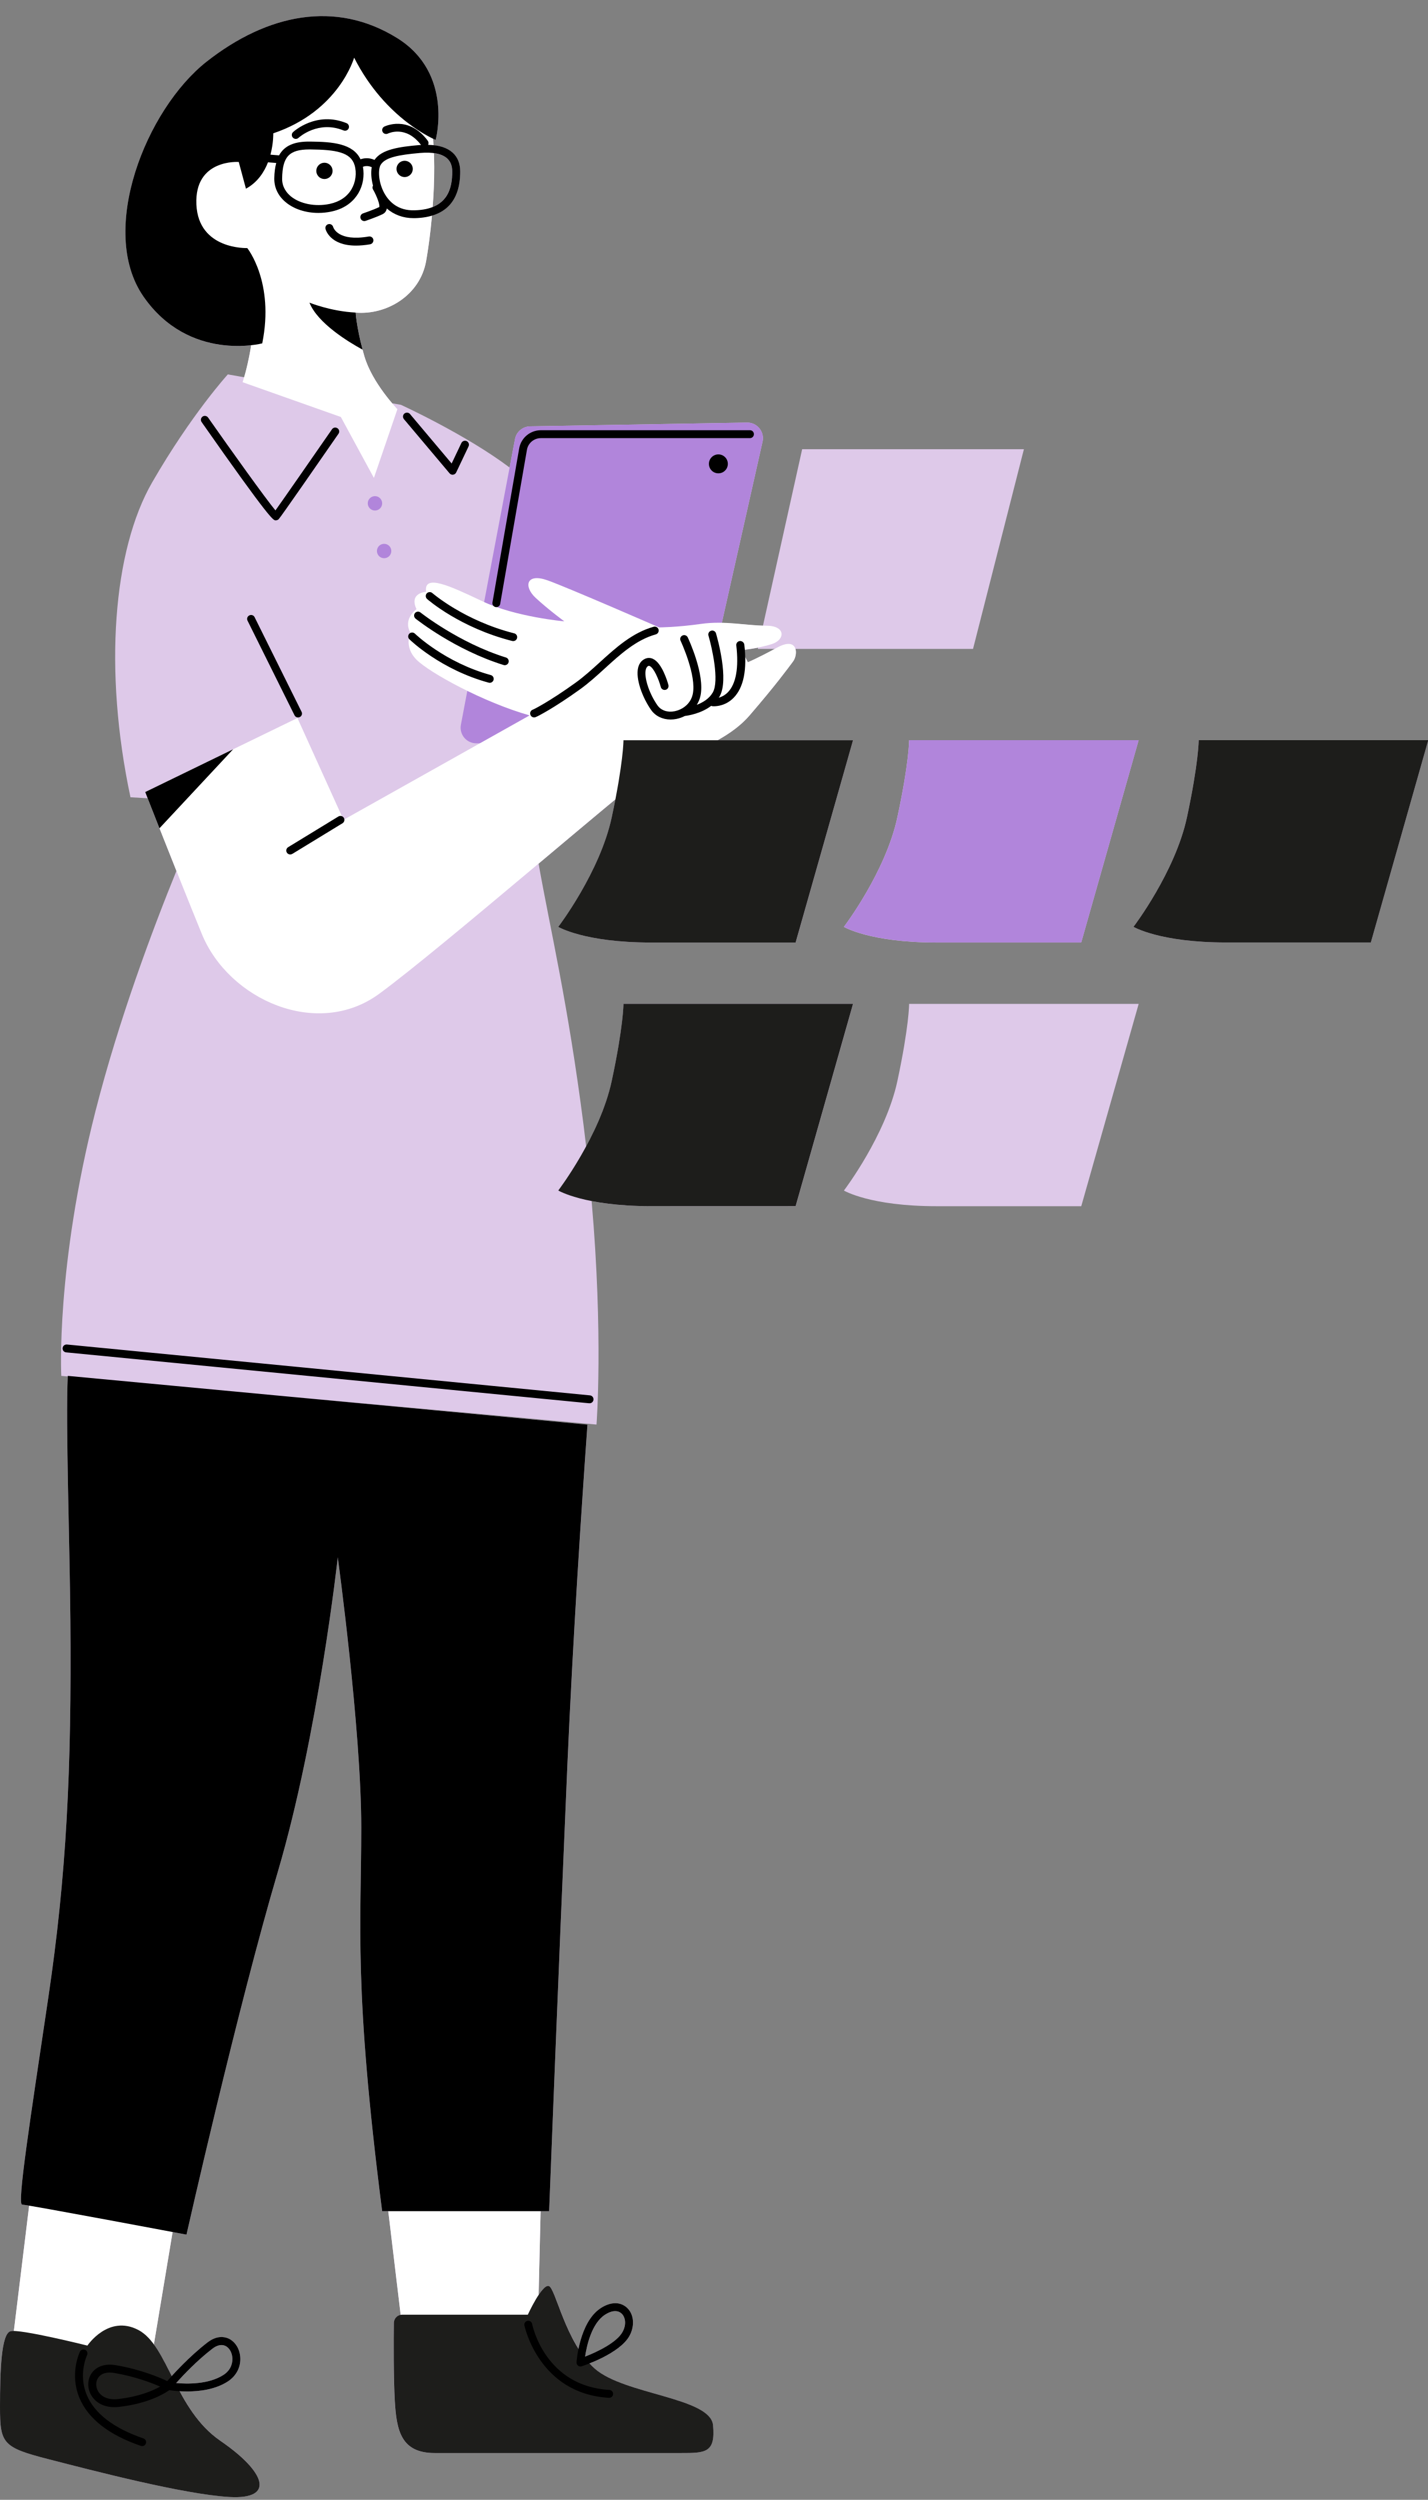 <?xml version="1.0" encoding="UTF-8" standalone="no"?><svg xmlns="http://www.w3.org/2000/svg" xmlns:xlink="http://www.w3.org/1999/xlink" fill="#000000" height="496.5" preserveAspectRatio="xMidYMid meet" version="1" viewBox="0.0 -3.2 283.8 496.5" width="283.8" zoomAndPan="magnify"><rect x="0.0" y="-3.2" width="283.8" height="496.5" fill="#808080" stroke="none"/><g id="change1_1"><path d="M180.68,196.19h45.62l-11.41,40.18c0,0-15.55,0-28.77,0c-13.22,0-18.4-3.11-18.4-3.11s8.3-10.89,10.63-21.77 C180.68,200.59,180.68,196.19,180.68,196.19z M178.34,159.12c-2.33,10.89-10.63,21.77-10.63,21.77s5.18,3.11,18.4,3.11 c13.22,0,28.77,0,28.77,0l11.41-40.18h-45.62C180.68,143.82,180.68,148.23,178.34,159.12z M238.23,143.82c0,0,0,4.41-2.33,15.29 c-2.33,10.89-10.63,21.77-10.63,21.77s5.18,3.11,18.4,3.11s28.77,0,28.77,0l11.41-40.18H238.23z M129.35,236.36 c-5.04,0-8.91-0.45-11.77-1.01c2.34,26.8,0.97,44.39,0.97,44.39l-61.71-5.61l59.92,5.61c-1.15,16.05-2.87,42.09-4,67.83 c-1.81,41.48-3.63,88.39-3.63,88.39h-1.69l-0.4,16.65c0.71-1.07,1.47-1.92,2.01-1.78c1.09,0.27,2.51,7.06,5.92,12.48 c0.53-2.56,1.72-6.27,4.36-8.03c1.95-1.3,3.92-1.36,5.25-0.14c1.4,1.27,1.62,3.57,0.54,5.57c-1.41,2.63-5.65,4.59-7.97,5.51 c0.34,0.36,0.69,0.71,1.05,1.03c5.88,5.18,22.98,5.7,23.5,11.23c0.52,5.53-1.56,5.53-6.39,5.53c-4.84,0-42.17,0-48.91,0 s-7.6-4.49-7.95-10.37c-0.26-4.5-0.23-12.13-0.19-15.47c0.01-0.81,0.6-1.44,1.37-1.58l-2.47-20.62h-1.21 c-5.7-44.59-4.15-56.77-4.15-76.21c0-19.44-4.67-53.66-4.67-53.66s-3.89,35.25-11.92,62.47c-8.04,27.22-18.15,72.06-18.15,72.06 s-1.05-0.2-2.76-0.52l-3.72,22.33c1.26,1.73,2.36,3.93,3.55,6.28c1.51-1.66,4.17-4.43,7.13-6.68c1.88-1.44,3.4-1.1,4.14-0.77 c1.32,0.59,2.22,2,2.35,3.68c0.15,1.94-0.78,3.75-2.48,4.85c-2.47,1.6-5.64,1.98-8.1,1.98c-0.53,0-1.02-0.02-1.47-0.05 c1.97,3.63,4.38,7.29,8.11,9.85c9.07,6.22,10.89,11.67,1.81,11.15c-9.07-0.52-26.96-5.18-36.03-7.52C0.52,482.88,0,482.11,0,474.85 c0-7.26,0.26-14.52,2.07-15.03c0.15-0.04,0.39-0.05,0.68-0.05l3.04-24.89c-0.77-0.13-1.28-0.2-1.39-0.2 c-1.04,0,1.56-16.59,5.18-40.96c3.63-24.37,4.67-45.36,4.41-75.17c-0.13-15.19-0.94-38.49-0.52-48.36l-1.29-0.12 c0,0-1.12-21.6,6.83-52.71c4.62-18.08,11.28-35.85,16.05-47.58c-1.24-3.12-2.4-6.03-3.36-8.47l0,0c-0.24-0.6-0.46-1.17-0.68-1.71 c-0.03-0.07-0.05-0.13-0.08-0.19c-0.19-0.47-0.36-0.91-0.52-1.33c-0.05-0.13-0.1-0.24-0.14-0.37c-0.12-0.31-0.24-0.6-0.34-0.87 c-0.05-0.14-0.1-0.26-0.15-0.39c-0.11-0.27-0.2-0.51-0.29-0.74c-0.03-0.08-0.06-0.15-0.09-0.22c-0.02-0.04-0.04-0.1-0.06-0.14 l-3.42-0.2c-5.36-25.23-3.46-49.08,4.32-62.56c7.78-13.48,15.03-21.43,15.03-21.43l3.25,0.57c0.35-1.19,0.92-3.4,1.39-6.35 c-4.4,0.48-14.48,0.3-21.4-9.69c-9.07-13.09,0.52-37.2,12.57-46.66S66.71-3.23,78.93,4.36c11.28,7,7.65,20.22,7.65,20.22 s-0.2-0.08-0.53-0.24c0.04,0.44,0.08,0.87,0.11,1.32c1.6,0.17,2.89,0.64,3.79,1.47c1,0.91,1.5,2.17,1.5,3.74 c0,4.71-1.9,7.62-5.6,8.74c-0.32,3.59-0.76,6.82-1.17,9.08c-1.21,6.74-7.78,10.71-14,10.2c0,0,0.16,2.78,1.38,7.37l0,0 c0.11,0.42,0.22,0.83,0.35,1.27c1.11,3.82,3.97,7.55,5.53,9.37l1.73,0.3c0,0,12.83,5.85,21.61,12.46l1.07-5.65 c0.27-1.45,1.53-2.5,3-2.53l43.11-0.75c2.01-0.04,3.53,1.83,3.09,3.79l-8.1,36.01c2.9,0.06,5.58,0.48,8.18,0.55l7.79-35.06h44.07 l-10.11,39.66h-35.3c0.25,0.79-0.01,1.88-0.48,2.51c-1.04,1.38-3.28,4.49-8.64,10.71c-1.74,2.02-3.98,3.6-6.36,4.93h26.93 L158.13,184c0,0-15.55,0-28.77,0s-18.4-3.11-18.4-3.11s8.3-10.89,10.63-21.77c0.27-1.28,0.51-2.46,0.73-3.56 c-4.06,3.35-9.48,7.91-15.28,12.78c2.27,12.85,5.82,27.55,8.94,51.95c0.18,1.42,0.35,2.82,0.51,4.21c2.05-3.79,4.11-8.4,5.1-13.02 c2.33-10.89,2.33-15.29,2.33-15.29h45.62l-11.41,40.18C158.13,236.36,142.57,236.36,129.35,236.36z M86.23,27.24 c0.14,3.49,0.02,7.2-0.25,10.67c3.4-1.35,3.89-4.52,3.89-7.04c0-1.13-0.33-1.97-0.99-2.59C88.28,27.73,87.37,27.4,86.23,27.24z M35,470.11c2.2,0.2,6.48,0.28,9.42-1.62c1.74-1.13,1.81-2.76,1.76-3.41c-0.08-1.09-0.64-2.02-1.43-2.37 c-0.74-0.32-1.62-0.13-2.54,0.58C39.2,465.59,36.41,468.54,35,470.11z M116.28,464.87c2.38-0.92,6.31-2.79,7.45-4.91 c0.86-1.6,0.5-3.02-0.21-3.67c-0.34-0.31-0.77-0.47-1.25-0.47c-0.62,0-1.33,0.25-2.08,0.75 C117.57,458.33,116.6,462.73,116.28,464.87z M150.61,125.68l0.05-0.24c-1.1,0.22-2.09,0.36-2.68,0.43c0.04,0.47,0.07,0.93,0.08,1.37 l0.56,1.12c0,0,1.61-0.65,5.39-2.68H150.61z" fill="#dec9e9"/></g><g id="change2_1"><path d="M151.55,84.52L138.62,142c-0.32,1.42-1.58,2.43-3.03,2.43H94.65c-1.95,0-3.42-1.77-3.05-3.69l10.75-56.73 c0.27-1.45,1.53-2.5,3-2.53l43.11-0.75C150.48,80.69,152,82.55,151.55,84.52z M180.68,143.82c0,0,0,4.41-2.33,15.29 c-2.33,10.89-10.63,21.77-10.63,21.77s5.18,3.11,18.4,3.11c13.22,0,28.77,0,28.77,0l11.41-40.18H180.68z M75.95,96.77 c0-0.79-0.64-1.43-1.43-1.43c-0.79,0-1.43,0.64-1.43,1.43c0,0.79,0.64,1.43,1.43,1.43C75.31,98.2,75.95,97.56,75.95,96.77z M76.34,104.81c-0.79,0-1.43,0.64-1.43,1.43c0,0.79,0.64,1.43,1.43,1.43c0.79,0,1.43-0.64,1.43-1.43 C77.77,105.45,77.13,104.81,76.34,104.81z" fill="#b185db"/></g><g id="change3_1"><path d="M157.61,128.18c-1.04,1.38-3.28,4.49-8.64,10.71c-5.36,6.22-15.38,8.3-20.05,11.41 c-4.67,3.11-41.3,34.91-53.57,43.89c-12.27,8.99-29.9,1.21-35.25-11.92c-5.36-13.13-11.23-28.17-11.23-28.17l30.24-14.69l9.16,20.22 l36.98-20.74c-9.16-2.59-19.87-8.47-22.47-11.06c-2.59-2.59-1.21-5.36-1.21-5.36c-1.56-2.77,1.21-4.67,1.21-4.67 c-1.56-3.28,1.9-3.46,1.9-3.46c-0.52-3.63,4.67-1.21,11.23,1.9c6.57,3.11,16.24,3.97,16.24,3.97s-3.28-2.42-5.7-4.67 c-2.42-2.25-1.9-5.01,2.42-3.46c4.32,1.56,22.12,9.33,22.12,9.33s3.46,0,8.3-0.69c4.84-0.69,8.99,0.35,12.96,0.35 c3.97,0,3.8,2.77,1.21,3.63c-2.59,0.86-6.05,1.21-6.05,1.21l1.21,2.42c0,0,1.73-0.69,5.88-2.94 C158.64,123.17,158.64,126.8,157.61,128.18z M50.46,51.11c1.04,12.27-2.25,21.6-2.25,21.6l19.53,6.91l6.57,12.1l4.67-13.65 c0,0-5.01-5.18-6.57-10.54c-1.56-5.36-1.73-8.64-1.73-8.64c6.22,0.52,12.79-3.46,14-10.2c1.21-6.74,2.77-21.95,0.35-30.24 c-2.42-8.3-8.81-18.32-26.96-15.9C39.92,4.97,33.53,24.32,35.08,37.28C36.64,50.24,50.46,51.11,50.46,51.11z M80.36,462.67h26.44 l0.78-32.4l-30.85,2.07L80.36,462.67z M2.59,461.11l27.22,5.96l4.93-29.55l-28-10.37L2.59,461.11z" fill="#ffffff"/></g><g id="change4_1"><path d="M141.71,478.48c0.52,5.53-1.56,5.53-6.39,5.53c-4.84,0-42.17,0-48.91,0s-7.6-4.49-7.95-10.37 c-0.26-4.5-0.23-12.13-0.19-15.47c0.01-0.91,0.75-1.64,1.66-1.64h24.97c0,0,2.77-6.05,4.15-5.7c1.38,0.35,3.28,11.23,9.16,16.42 C124.08,472.43,141.19,472.95,141.71,478.48z M238.23,143.82c0,0,0,4.41-2.33,15.29c-2.33,10.89-10.63,21.77-10.63,21.77 s5.18,3.11,18.4,3.11s28.77,0,28.77,0l11.41-40.18H238.23z M43.81,481.59c-9.07-6.22-10.37-18.92-16.33-22.03 c-5.96-3.11-10.11,3.11-10.11,3.11s-13.48-3.37-15.29-2.85C0.26,460.33,0,467.59,0,474.85c0,7.26,0.52,8.04,9.59,10.37 c9.07,2.33,26.96,7,36.03,7.52C54.7,493.25,52.88,487.81,43.81,481.59z M121.58,159.12c-2.33,10.89-10.63,21.77-10.63,21.77 s5.18,3.11,18.4,3.11s28.77,0,28.77,0l11.41-40.18h-45.62C123.91,143.82,123.91,148.23,121.58,159.12z M121.58,211.48 c-2.33,10.89-10.63,21.77-10.63,21.77s5.18,3.11,18.4,3.11s28.77,0,28.77,0l11.41-40.18h-45.62 C123.91,196.19,123.91,200.59,121.58,211.48z" fill="#1d1d1b"/></g><g id="change5_1"><path d="M109.13,435.97H75.95c-5.7-44.59-4.15-56.77-4.15-76.21c0-19.44-4.67-53.66-4.67-53.66 s-3.89,35.25-11.92,62.47c-8.04,27.22-18.15,72.06-18.15,72.06s-31.63-5.96-32.66-5.96c-1.04,0,1.56-16.59,5.18-40.96 c3.63-24.37,4.67-45.36,4.41-75.17c-0.13-15.25-0.95-38.67-0.52-48.47l103.28,9.68c-1.15,16.05-2.87,42.09-4,67.83 C110.95,389.05,109.13,435.97,109.13,435.97z M28.51,55.69c-9.07-13.09,0.52-37.2,12.57-46.66S66.71-3.23,78.93,4.36 c11.28,7,7.65,20.22,7.65,20.22s-9.98-4.02-16.2-16.33c0,0-2.98,10.63-16.07,15.03c0,0,0.06,1.92-0.56,4.24l1.71,0.14 c1.07-1.95,3.06-2.79,6.21-2.74c4.44,0.04,8.5,0.39,9.98,3.52c0.56-0.2,1.59-0.41,2.78,0.12c1.43-2.11,4.88-2.59,8.91-2.95 c0.12-0.01,0.22,0,0.34-0.01c-3.02-3.98-6.44-2.34-6.59-2.27c-0.38,0.19-0.86,0.04-1.05-0.34c-0.2-0.38-0.05-0.85,0.34-1.05 c0.05-0.02,4.79-2.38,8.64,2.82c0.18,0.24,0.19,0.55,0.07,0.81c2.12,0.04,3.77,0.55,4.87,1.55c1,0.91,1.5,2.17,1.5,3.74 c0,5.99-3.03,9.11-8.99,9.27c-0.09,0-0.18,0-0.27,0c-2.08,0-3.9-0.68-5.34-1.93c-0.01,0.07-0.01,0.14-0.03,0.21 c-0.13,0.43-0.41,0.75-0.79,0.93c-1.39,0.66-3.31,1.3-3.39,1.33c-0.08,0.03-0.17,0.04-0.25,0.04c-0.33,0-0.64-0.21-0.74-0.54 c-0.14-0.41,0.09-0.86,0.5-0.99c0.02-0.01,1.92-0.64,3.22-1.26c0.16-0.34-0.42-2.06-1.25-3.5c-0.14-0.24-0.12-0.53,0-0.76 c-0.36-1.34-0.43-2.63-0.25-3.65c-0.83-0.39-1.51-0.18-1.75-0.08c0.32,1.77,0.02,3.68-0.92,5.26c-0.78,1.31-2.34,3-5.36,3.63 c-0.86,0.18-1.72,0.27-2.57,0.27c-2.48,0-4.83-0.74-6.49-2.12c-1.52-1.26-2.31-2.91-2.28-4.77c0.02-1.17,0.16-2.16,0.39-3.03 l-1.64-0.13c-0.77,1.97-2.09,3.99-4.38,5.24l-1.43-5.31c0,0-8.81-0.65-8.42,8.42c0.39,9.07,10.11,8.68,10.11,8.68 s5.44,6.74,2.98,18.92C52.1,65.02,37.59,68.78,28.51,55.69z M76.46,35.31c0.89,1.54,2.63,3.37,5.95,3.26 c6.69-0.18,7.47-4.48,7.47-7.7c0-1.13-0.33-1.97-0.99-2.59c-1.03-0.94-2.9-1.32-5.41-1.1c-4.28,0.38-6.93,0.88-7.82,2.35 C75.11,30.42,75.15,33.05,76.46,35.31z M56.07,32.25c-0.03,1.72,0.92,2.87,1.71,3.53c1.84,1.52,4.88,2.12,7.74,1.52 c1.95-0.41,3.45-1.41,4.33-2.9c0.84-1.42,1.08-3.26,0.62-4.8c-0.77-2.56-3.69-3.07-8.81-3.12c-0.05,0-0.1,0-0.15,0 C57.46,26.49,56.14,27.91,56.07,32.25z M64.48,32.36c0.89,0,1.62-0.73,1.62-1.62c0-0.89-0.73-1.62-1.62-1.62 c-0.89,0-1.62,0.73-1.62,1.62C62.86,31.63,63.59,32.36,64.48,32.36z M80.42,31.97c0.89,0,1.62-0.73,1.62-1.62s-0.73-1.62-1.62-1.62 c-0.89,0-1.62,0.73-1.62,1.62S79.53,31.97,80.42,31.97z M74.2,44.41c-0.07-0.43-0.47-0.71-0.91-0.64c-6.13,1.07-7.03-1.74-7.08-1.89 c-0.11-0.41-0.53-0.67-0.95-0.56c-0.42,0.1-0.68,0.53-0.57,0.95c0.04,0.16,0.88,3.31,6.06,3.31c0.82,0,1.75-0.08,2.81-0.26 C73.99,45.24,74.27,44.83,74.2,44.41z M58.25,23.03c-0.32,0.29-0.34,0.79-0.04,1.11c0.15,0.17,0.37,0.25,0.58,0.25 c0.19,0,0.38-0.07,0.53-0.21c0.16-0.14,3.93-3.52,8.96-1.47c0.4,0.16,0.86-0.03,1.02-0.43c0.16-0.4-0.03-0.86-0.43-1.02 C62.9,18.83,58.43,22.86,58.25,23.03z M70.68,58.88c-4.95-0.24-9.18-1.97-9.18-1.97c1.62,4.08,7.71,7.78,10.56,9.34 C70.84,61.67,70.68,58.88,70.68,58.88z M102,124.13c0.35,0,0.67-0.24,0.76-0.59c0.11-0.42-0.15-0.85-0.57-0.95 c-9.92-2.51-16.2-7.94-16.27-8c-0.32-0.28-0.82-0.25-1.11,0.07c-0.29,0.33-0.25,0.82,0.07,1.11c0.26,0.23,6.61,5.73,16.92,8.34 C101.88,124.12,101.94,124.13,102,124.13z M100.32,128.92c0.33,0,0.64-0.22,0.75-0.55c0.13-0.41-0.1-0.85-0.52-0.98 c-9.33-2.9-16.91-8.88-16.98-8.94c-0.34-0.27-0.83-0.21-1.1,0.12c-0.27,0.34-0.21,0.83,0.12,1.1c0.32,0.25,7.87,6.22,17.49,9.21 C100.16,128.91,100.24,128.92,100.32,128.92z M82.46,122.65c-0.31-0.3-0.81-0.3-1.11,0.01c-0.3,0.31-0.3,0.81,0.01,1.11 c0.25,0.24,6.22,6.01,15.76,8.62c0.07,0.02,0.14,0.03,0.21,0.03c0.34,0,0.66-0.23,0.76-0.58c0.11-0.42-0.13-0.85-0.55-0.96 C88.41,128.38,82.52,122.71,82.46,122.65z M106.15,139.29c0.08,0,0.17-0.01,0.25-0.04c0.48-0.16,3.78-1.88,8.89-5.55 c1.72-1.24,3.36-2.72,4.93-4.16c3.06-2.79,6.23-5.67,10.11-6.74c0.42-0.12,0.66-0.55,0.55-0.97c-0.11-0.42-0.55-0.66-0.96-0.55 c-4.24,1.17-7.55,4.18-10.75,7.09c-1.55,1.41-3.15,2.86-4.8,4.04c-5.13,3.69-8.19,5.23-8.48,5.34c-0.41,0.14-0.63,0.58-0.49,0.99 C105.52,139.09,105.82,139.29,106.15,139.29z M147.02,124.12c-0.43,0.05-0.74,0.44-0.69,0.87c0.52,4.41-0.05,7.61-1.65,9.28 c-0.62,0.64-1.29,0.95-1.84,1.11c0.05-0.08,0.11-0.15,0.16-0.24c1.93-3.31-0.43-11.61-0.7-12.54c-0.12-0.42-0.56-0.66-0.97-0.53 c-0.42,0.12-0.65,0.56-0.53,0.97c0.69,2.36,2.2,9,0.85,11.31c-0.72,1.24-1.99,1.99-3.17,2.44c0.33-0.53,0.58-1.12,0.72-1.74 c0.96-4.23-2.37-11.35-2.52-11.66c-0.19-0.39-0.65-0.56-1.05-0.37c-0.39,0.19-0.56,0.65-0.37,1.04c0.03,0.07,3.24,6.93,2.41,10.64 c-0.46,2.05-2.22,3.09-3.58,3.36c-1.44,0.29-2.72-0.16-3.43-1.17c-1.67-2.39-2.7-5.59-2.31-7.12c0.13-0.51,0.38-0.64,0.46-0.68 c0.11-0.06,0.19-0.06,0.3-0.01c0.85,0.38,1.81,2.67,2.22,4.18c0.11,0.42,0.55,0.66,0.96,0.55c0.42-0.11,0.66-0.55,0.55-0.96 c-0.2-0.73-1.28-4.38-3.09-5.2c-0.54-0.24-1.11-0.23-1.64,0.04c-0.64,0.32-1.08,0.9-1.28,1.69c-0.57,2.25,0.88,6.01,2.55,8.4 c0.86,1.24,2.29,1.93,3.9,1.93c0.37,0,0.74-0.04,1.12-0.11c0.61-0.12,1.18-0.32,1.71-0.6c0.7-0.08,3.24-0.48,5.23-2.01 c0.08,0.04,0.18,0.07,0.28,0.08c0.02,0,0.1,0.01,0.25,0.01c0.65,0,2.43-0.15,3.94-1.7c1.99-2.04,2.7-5.6,2.11-10.59 C147.84,124.38,147.43,124.07,147.02,124.12z M31.69,161.31l14.64-15.69l-17.47,8.49C28.86,154.1,29.98,156.98,31.69,161.31z M142.77,90.81c1.04,0,1.88-0.84,1.88-1.88c0-1.04-0.84-1.88-1.88-1.88c-1.04,0-1.88,0.84-1.88,1.88 C140.89,89.97,141.73,90.81,142.77,90.81z M149.05,82.25h-41.56c-2.13,0-3.95,1.53-4.31,3.63l-5.31,30.59 c-0.07,0.43,0.21,0.83,0.64,0.91c0.05,0.01,0.09,0.01,0.13,0.01c0.37,0,0.71-0.27,0.77-0.65l5.31-30.59 c0.23-1.35,1.4-2.33,2.77-2.33h41.56c0.43,0,0.78-0.35,0.78-0.78C149.84,82.6,149.49,82.25,149.05,82.25z M54.74,100.15 c0.02,0,0.04,0,0.07,0c0.21,0,0.43-0.09,0.58-0.24c0.4-0.4,8.44-11.99,11.88-16.96c0.25-0.36,0.16-0.85-0.2-1.09 c-0.36-0.25-0.85-0.16-1.09,0.2c-3.9,5.62-9.57,13.78-11.24,16.12c-2.03-2.44-9.01-12.21-13.39-18.45 c-0.25-0.35-0.74-0.44-1.09-0.19c-0.35,0.25-0.44,0.74-0.19,1.09C53.69,100.06,54.3,100.11,54.74,100.15z M81.48,79.03 c-0.28-0.33-0.77-0.37-1.11-0.09c-0.33,0.28-0.37,0.77-0.09,1.11l9.07,10.76c0.15,0.18,0.37,0.28,0.6,0.28c0.03,0,0.07,0,0.1-0.01 c0.27-0.03,0.49-0.2,0.61-0.44l2.46-5.18c0.19-0.39,0.02-0.86-0.37-1.05c-0.39-0.18-0.86-0.02-1.05,0.37l-1.94,4.08L81.48,79.03z M58.53,138.86c0.14,0.28,0.41,0.44,0.7,0.44c0.12,0,0.24-0.03,0.35-0.08c0.39-0.19,0.55-0.66,0.35-1.05l-9.33-18.79 c-0.19-0.39-0.66-0.55-1.05-0.35c-0.39,0.19-0.55,0.66-0.35,1.05L58.53,138.86z M57.68,166.51c0.14,0,0.28-0.04,0.41-0.11l9.98-6.09 c0.37-0.23,0.49-0.71,0.26-1.08c-0.23-0.37-0.71-0.49-1.08-0.26l-9.98,6.09c-0.37,0.23-0.49,0.71-0.26,1.08 C57.15,166.38,57.41,166.51,57.68,166.51z M124.58,455.13c1.4,1.27,1.62,3.57,0.54,5.57c-1.94,3.61-9.21,5.98-9.52,6.08 c-0.08,0.03-0.16,0.04-0.24,0.04c-0.17,0-0.34-0.06-0.48-0.17c-0.2-0.16-0.32-0.41-0.3-0.67c0.02-0.32,0.59-7.93,4.75-10.71 C121.28,453.97,123.24,453.91,124.58,455.13z M123.52,456.29c-0.34-0.31-0.77-0.47-1.25-0.47c-0.62,0-1.33,0.25-2.08,0.75 c-2.63,1.75-3.59,6.15-3.91,8.29c2.38-0.92,6.31-2.79,7.45-4.91C124.6,458.36,124.23,456.94,123.52,456.29z M47.75,464.95 c0.15,1.94-0.78,3.75-2.48,4.85c-2.47,1.6-5.64,1.98-8.1,1.98c-1.62,0-2.93-0.17-3.53-0.26c-0.92,0.66-4.11,2.65-9.96,3.32 c-0.32,0.04-0.63,0.06-0.94,0.06c-2.03,0-3.66-0.82-4.57-2.31c-0.85-1.4-0.84-3.13,0.03-4.41c0.94-1.38,2.66-1.97,4.74-1.63 c5.06,0.84,8.9,2.51,10.3,3.17c1.11-1.28,4.36-4.89,8.02-7.69c1.88-1.44,3.4-1.1,4.14-0.77C46.72,461.86,47.62,463.27,47.75,464.95z M31.83,470.81c-1.71-0.74-5.03-2.02-9.14-2.71c-0.31-0.05-0.6-0.08-0.88-0.08c-1.04,0-1.84,0.36-2.3,1.04 c-0.52,0.77-0.52,1.84,0.01,2.72c0.71,1.17,2.17,1.72,3.98,1.5C27.68,472.81,30.43,471.6,31.83,470.81z M46.18,465.08 c-0.08-1.09-0.64-2.02-1.43-2.37c-0.74-0.32-1.62-0.13-2.54,0.58c-3.01,2.3-5.8,5.25-7.21,6.82c2.2,0.2,6.48,0.28,9.42-1.62 C46.16,467.36,46.23,465.73,46.18,465.08z M13.14,265.4l103.95,10.11c0.03,0,0.05,0,0.08,0c0.4,0,0.74-0.3,0.78-0.71 c0.04-0.43-0.27-0.82-0.71-0.86L13.3,263.84c-0.44-0.03-0.81,0.27-0.86,0.71C12.4,264.98,12.71,265.36,13.14,265.4z M121.1,471.47 c-12.7-0.73-15.25-12.61-15.35-13.11c-0.09-0.42-0.5-0.69-0.92-0.61c-0.42,0.09-0.7,0.5-0.61,0.92c0.03,0.14,2.87,13.57,16.8,14.37 c0.02,0,0.03,0,0.05,0c0.41,0,0.76-0.32,0.78-0.74C121.87,471.87,121.54,471.5,121.1,471.47z M28.51,481.11 c-5.94-2.04-9.73-4.95-11.27-8.64c-1.72-4.12,0.04-7.86,0.06-7.9c0.19-0.39,0.03-0.86-0.36-1.05c-0.39-0.19-0.86-0.03-1.05,0.36 c-0.09,0.18-2.09,4.38-0.11,9.16c1.72,4.14,5.83,7.36,12.22,9.55c0.08,0.03,0.17,0.04,0.25,0.04c0.33,0,0.63-0.2,0.74-0.53 C29.14,481.69,28.92,481.25,28.51,481.11z" fill="#000000"/></g></svg>